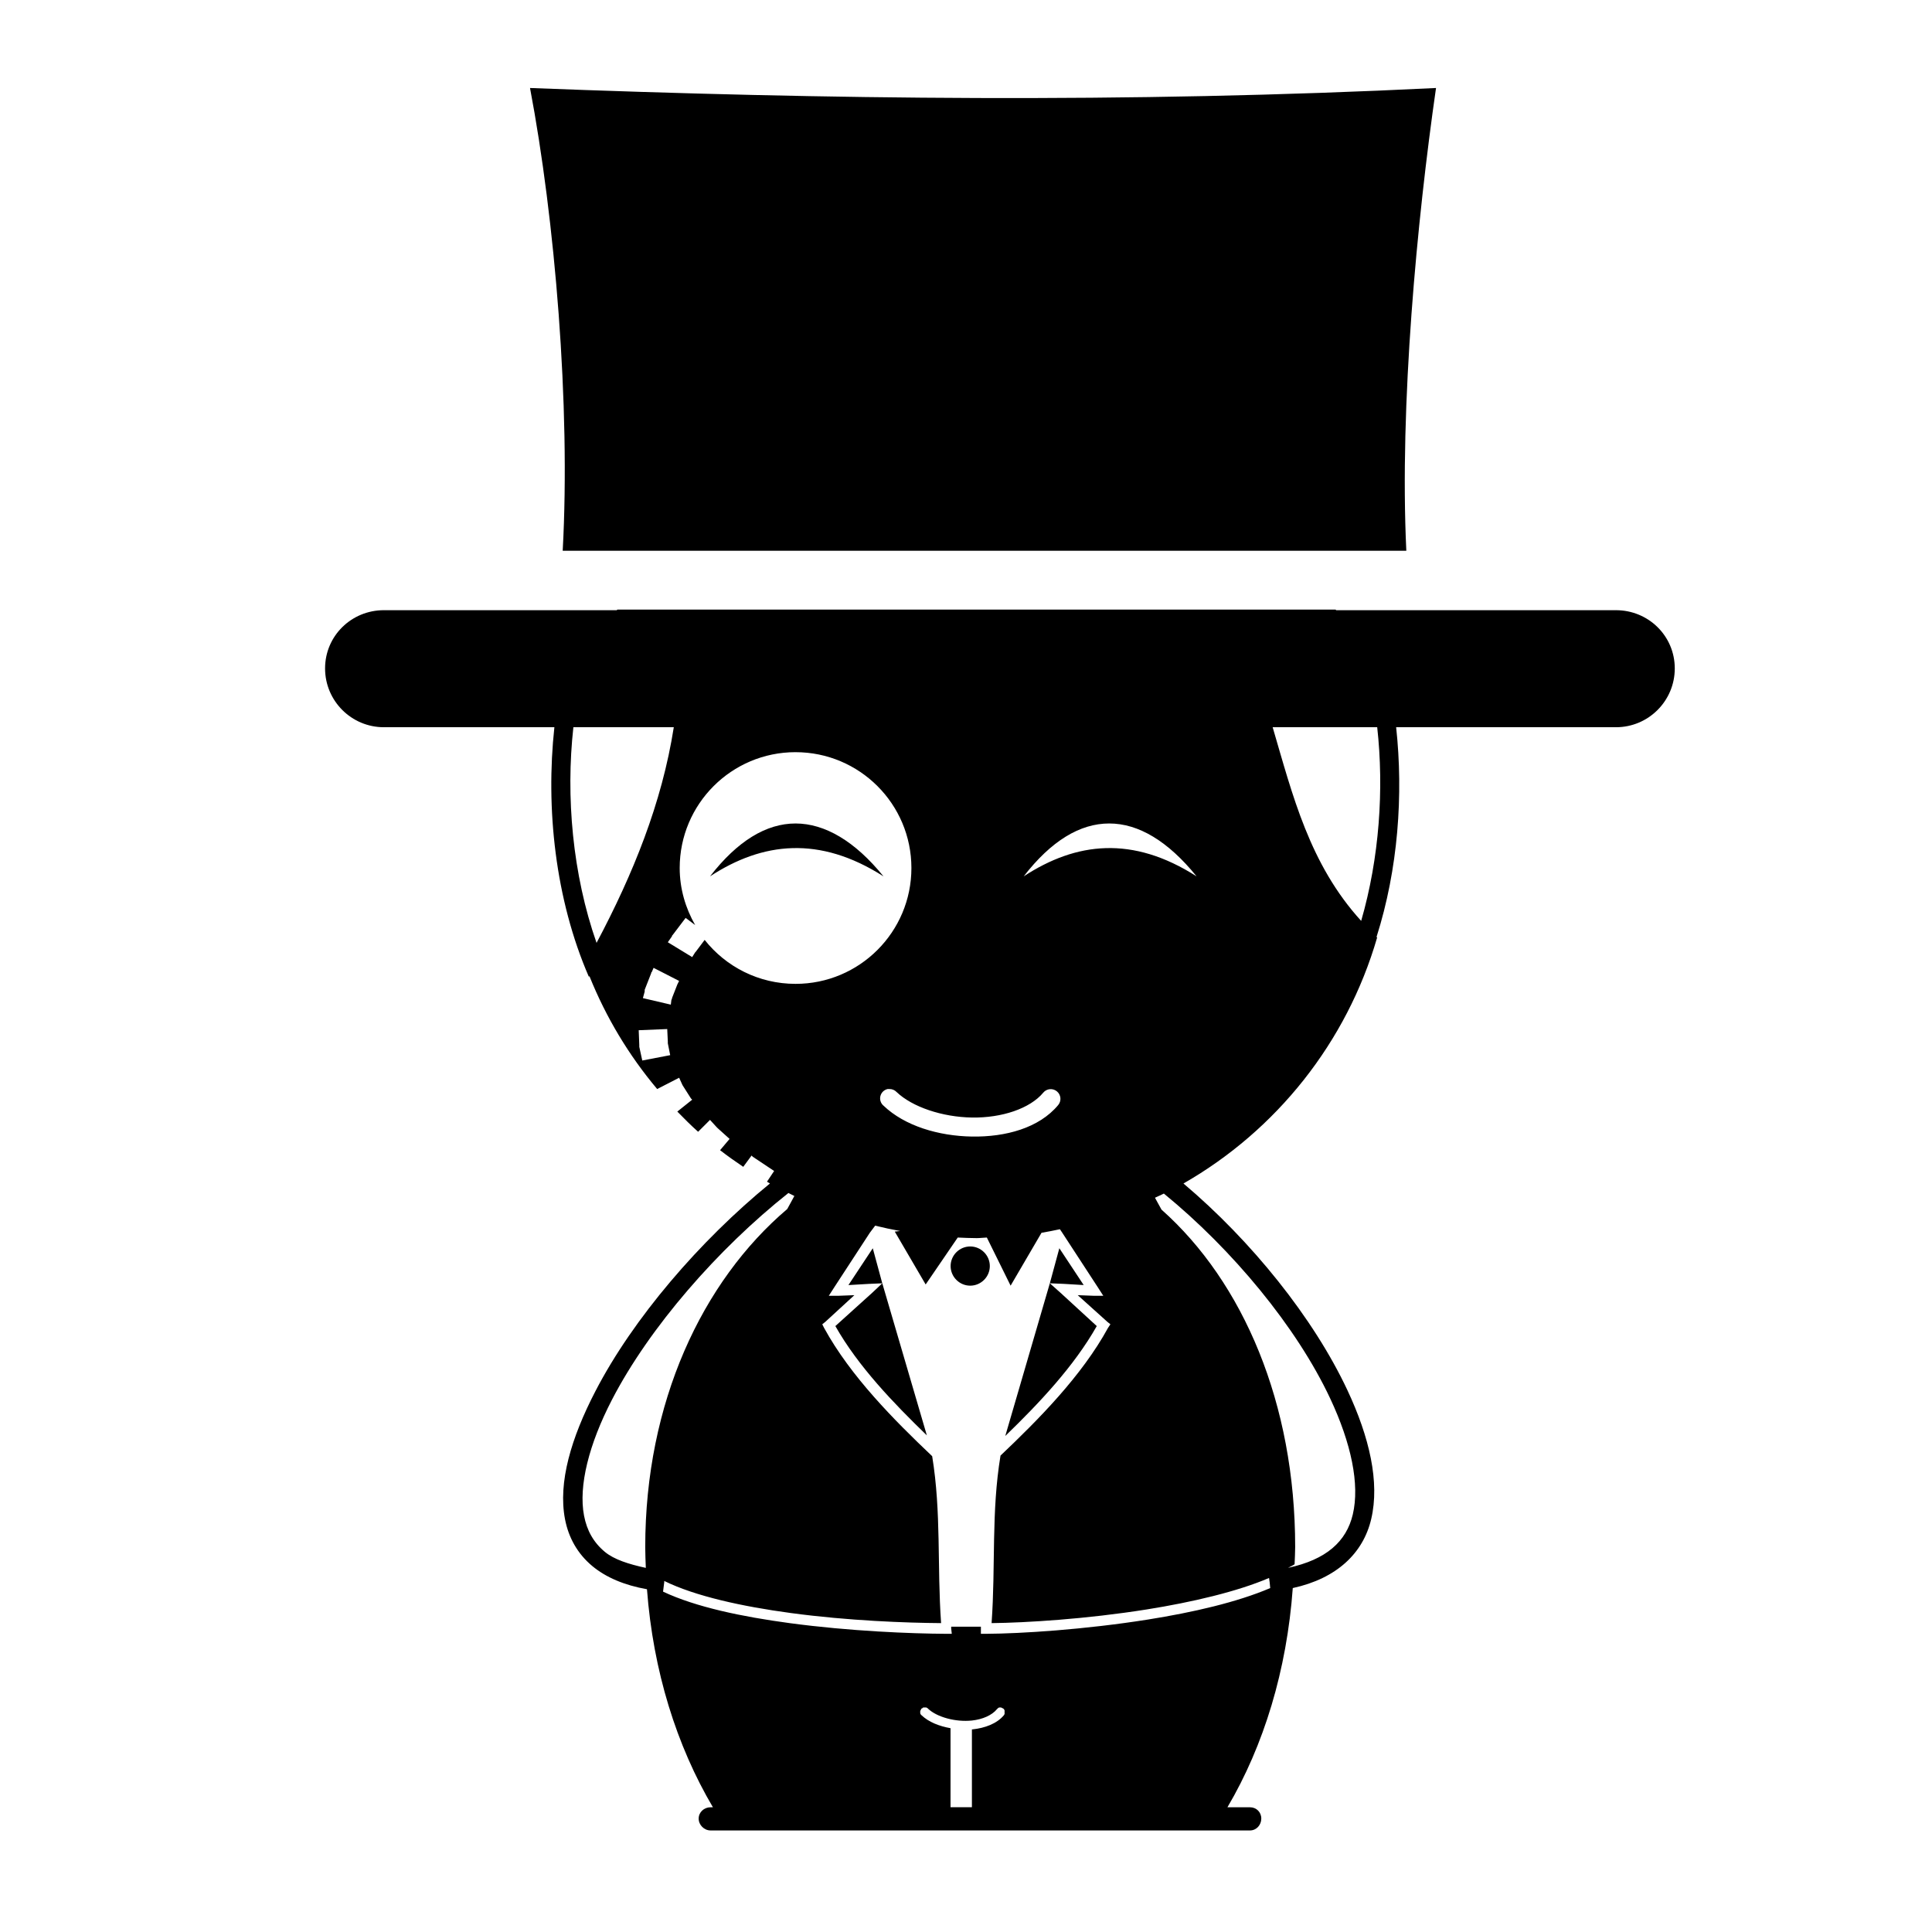 <?xml version="1.0" encoding="UTF-8"?>
<!-- Uploaded to: ICON Repo, www.iconrepo.com, Generator: ICON Repo Mixer Tools -->
<svg fill="#000000" width="800px" height="800px" version="1.1" viewBox="144 144 512 512" xmlns="http://www.w3.org/2000/svg">
 <path d="m284.46 167.32c6.59 34.703 10.77 84.227 8.66 122.64h223.57c-1.84-38.477 2.852-87.809 7.871-122.64-82.047 4.059-161.59 3.023-240.1 0zm23.145 138.23c-0.051 0.059-0.121 0.098-0.156 0.156h-61.715c-8.609 0-15.586 6.824-15.586 15.43s6.977 15.586 15.586 15.586h45.184c-2.328 21.422 0.203 45.562 9.133 66.125l0.156-0.156c4.402 10.957 10.469 21.02 17.949 29.914l5.824-2.992 0.785 1.73 0.156 0.312 2.203 3.465 0.312 0.312-3.938 3.148c1.797 1.848 3.59 3.637 5.512 5.352l3.148-3.148 1.73 1.891 0.312 0.312 3.148 2.836-2.519 2.992c1.98 1.539 4.059 3.004 6.141 4.41l2.203-2.992 0.312 0.312 5.668 3.777-1.891 2.836c0.262 0.152 0.523 0.324 0.785 0.473-18.59 15.199-36.273 35.754-46.285 55.105-6.383 12.328-9.895 24.07-8.031 33.852 0.934 4.887 3.312 9.168 7.242 12.438 3.582 2.981 8.453 5.07 14.484 6.141 1.625 21.645 7.852 41.48 17.477 57.781h-0.629c-1.699 0-3.148 1.293-3.148 2.992 0 1.699 1.449 3.148 3.148 3.148h142.96c1.699 0 2.992-1.449 2.992-3.148 0-1.699-1.293-2.992-2.992-2.992h-5.981c9.656-16.375 15.738-36.34 17.316-58.094 11.707-2.543 18.664-9.289 20.781-18.262 2.316-9.805-0.473-21.742-6.297-34.164-9-19.195-25.477-39.609-43.453-54.789 24.605-14.074 43.27-37.375 51.324-65.18-0.055-0.051-0.102-0.105-0.156-0.156 5.727-18.012 7.137-37.707 5.195-55.578h58.254c8.609 0 15.586-6.981 15.586-15.586s-6.977-15.43-15.586-15.43h-74.152c-0.051-0.059-0.117-0.098-0.156-0.156h-190.34zm-11.652 31.172h26.609c-3.144 20.098-10.793 38.918-20.469 57.152-6.375-18.191-8.184-38.789-6.141-57.152zm185.31 0h27.711c1.828 16.414 0.578 34.633-4.25 51.324-13.695-15.027-18.16-33.297-23.457-51.324zm-126.43 6.613c16.953 0 30.699 13.746 30.699 30.699s-13.746 30.699-30.699 30.699c-9.77 0-18.465-4.539-24.09-11.652l-2.363 3.148-0.156 0.156-0.789 1.258-6.457-3.938 1.102-1.574v-0.156l0.156-0.156 3.465-4.566 2.519 1.891c-2.543-4.469-4.094-9.609-4.094-15.113 0-16.953 13.746-30.699 30.699-30.699zm0 18.895c-7.769 0-15.402 4.629-22.672 14.012 13.922-9.094 28.984-10.855 45.973 0-7.559-9.332-15.531-14-23.301-14.012zm83.129 0c7.769 0 15.582 4.68 23.145 14.012-16.988-10.855-31.895-9.094-45.816 0 7.266-9.383 14.902-14.023 22.672-14.012zm-120.76 38.258 6.769 3.465-0.312 0.629-0.156 0.312-1.418 3.621v0.156l-0.156 0.312-0.156 1.258-7.398-1.73 0.473-1.73v-0.469l1.73-4.41v-0.156l0.156-0.156 0.473-1.102zm3.621 16.215 0.156 3.305v0.473l0.629 3.148-7.398 1.418-0.789-3.621v-0.469l-0.156-3.938 7.559-0.312zm58.41 15.902h0.004c0.156-0.016 0.316-0.016 0.473 0 0.715-0.016 1.398 0.27 1.891 0.785 4.164 3.984 12.133 6.648 19.996 6.769 7.867 0.121 15.359-2.359 18.895-6.613h-0.004c0.438-0.52 1.066-0.848 1.746-0.906 0.68-0.059 1.355 0.156 1.875 0.594 0.523 0.438 0.848 1.066 0.91 1.746 0.059 0.68-0.156 1.352-0.594 1.875-5.082 6.109-13.969 8.48-22.828 8.344-8.855-0.137-17.852-2.816-23.457-8.188h-0.004c-0.738-0.621-1.055-1.609-0.82-2.547 0.234-0.938 0.98-1.656 1.922-1.859zm-26.293 27.551c0.527 0.258 1.043 0.535 1.574 0.789-0.645 1.145-1.23 2.32-1.891 3.465-22.59 19.199-37.629 51.348-37.629 89.582 0 1.852 0.086 3.68 0.156 5.512-4.523-0.977-8.418-2.215-10.863-4.25-3.023-2.516-4.762-5.676-5.512-9.605-1.5-7.856 1.293-18.906 7.398-30.699 9.93-19.184 28.059-39.957 46.758-54.789zm99.504 0.156c18.109 14.805 35.164 35.297 44.082 54.316 5.559 11.855 7.859 22.746 5.984 30.699-1.699 7.203-7.035 12.004-17.16 14.168 0.562-0.336 1.234-0.598 1.73-0.945 0.051-1.523 0.156-3.031 0.156-4.566 0-38.059-13.785-70.199-35.426-89.426-0.559-1.055-1.18-2.094-1.73-3.148 0.785-0.371 1.59-0.711 2.363-1.102zm-76.516 8.5c2.176 0.543 4.391 1.004 6.613 1.418l-1.418 0.156 8.188 14.012 8.5-12.438c1.672 0.074 3.352 0.156 5.039 0.156 0.91 0 1.773-0.137 2.676-0.156l6.297 12.754 8.188-14.012c1.633-0.258 3.273-0.617 4.879-0.945l0.629 0.945 9.445 14.484 1.418 2.203h-2.676l-4.094-0.156 7.871 7.086 0.789 0.629-0.629 0.945c-6.988 12.785-18.477 24.336-28.496 33.852-2.481 15.039-1.273 29.074-2.363 44.398 9.18-0.102 25.082-1.074 41.094-3.621 12.113-1.93 24.043-4.746 32.434-8.344 0.059 0.379 0.102 0.723 0.156 1.102l0.156 1.574c-8.762 3.742-20.43 6.434-32.434 8.344-16.719 2.66-33.633 3.727-42.824 3.777h-1.418v-1.891h-7.871v0.473l0.156 1.418h-1.574c-9.141-0.051-25.391-0.676-41.406-2.832-12.559-1.695-24.812-4.227-33.535-8.344l0.316-2.519v-0.312c8.191 4.039 20.688 6.773 33.535 8.5 15.359 2.074 30.664 2.609 39.832 2.676-1.082-15.27 0.086-29.262-2.363-44.242-10.051-9.539-21.629-21.156-28.652-34.008l-0.473-0.945 0.789-0.629 7.715-7.086-4.094 0.156h-2.676l1.418-2.203 9.445-14.484zm25.191 5.512c-2.856 0-5.195 2.34-5.195 5.195s2.34 5.195 5.195 5.195 5.195-2.34 5.195-5.195-2.34-5.195-5.195-5.195zm-25.82 0.473-6.457 9.762 5.352-0.312 3.621-0.156-2.519-9.289zm2.519 9.289-2.676 2.519-9.762 8.816c6.027 10.664 15.363 20.367 24.246 28.969zm46.918-9.289-2.519 9.289 3.777 0.156 5.195 0.312-6.453-9.762zm-2.519 9.289-11.809 40.461c8.918-8.625 18.191-18.426 24.246-29.125l-9.605-8.816zm-33.535 112.41c0.051-0.004 0.105-0.004 0.156 0 0.051-0.004 0.105-0.004 0.156 0 0.051-0.004 0.105-0.004 0.156 0h0.312c0.109 0.051 0.223 0.09 0.312 0.156 0.055 0.051 0.109 0.102 0.156 0.156 2.344 2.25 7.356 3.613 11.648 3.148 2.859-0.312 5.285-1.398 6.613-2.992 0.051-0.055 0.102-0.109 0.156-0.156 0.051-0.055 0.105-0.109 0.156-0.156 0.098-0.066 0.195-0.121 0.316-0.156 0.051-0.004 0.105-0.004 0.156 0 0.051-0.004 0.105-0.004 0.156 0 0.051-0.004 0.105-0.004 0.156 0 0.109 0.051 0.223 0.09 0.312 0.156 0.109 0.051 0.223 0.09 0.312 0.156 0.055 0.051 0.109 0.102 0.156 0.156 0.066 0.098 0.121 0.207 0.156 0.312 0.004 0.051 0.004 0.105 0 0.156v0.312c0.004 0.051 0.004 0.109 0 0.156v0.316c-0.051 0.109-0.098 0.215-0.156 0.312-1.91 2.297-5.086 3.426-8.344 3.777-0.051 0-0.105-0.004-0.156 0v20.625h-5.668v-20.938c-2.988-0.535-5.785-1.613-7.715-3.465-0.055-0.051-0.109-0.102-0.156-0.156-0.07-0.098-0.121-0.207-0.156-0.312v-0.312c-0.004-0.051-0.004-0.109 0-0.156-0.004-0.051-0.004-0.105 0-0.156 0.051-0.109 0.09-0.215 0.156-0.312 0.051-0.109 0.09-0.215 0.156-0.312 0.098-0.07 0.207-0.121 0.312-0.156 0.051-0.055 0.102-0.109 0.156-0.156z"/>
</svg>